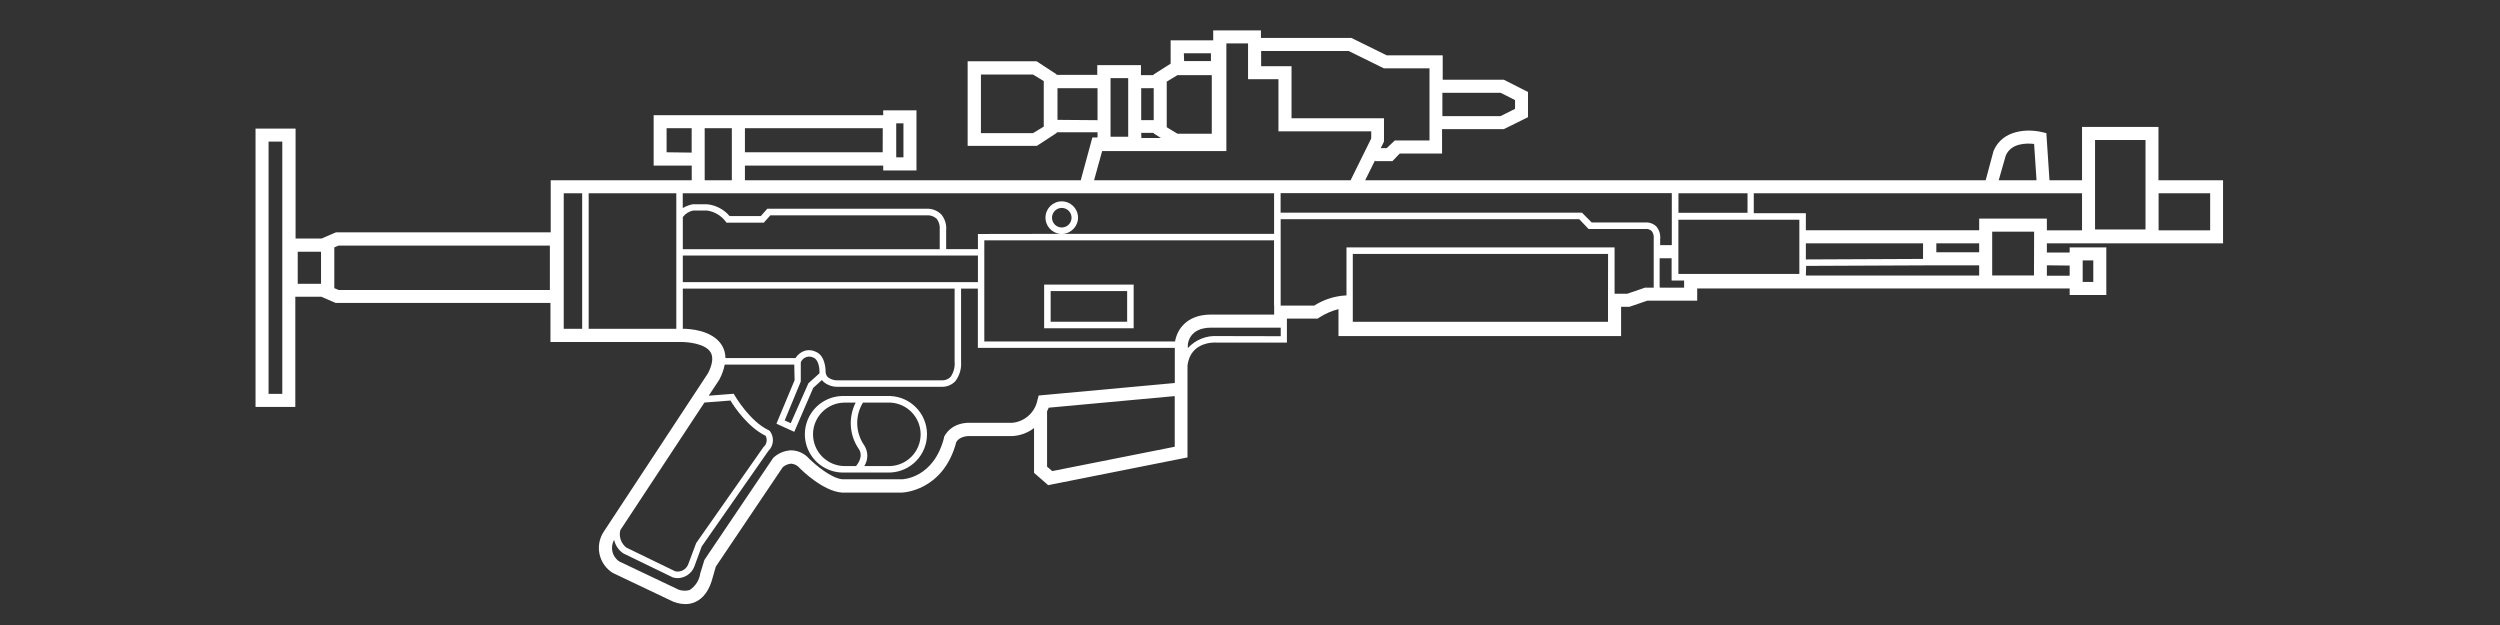 ﻿<?xml version="1.0" encoding="UTF-8" standalone="no"?>
<!DOCTYPE svg PUBLIC "-//W3C//DTD SVG 20010904//EN" "http://www.w3.org/TR/2001/REC-SVG-20010904/DTD/svg10.dtd">
<svg version="1.1" id="Frosty Editor v1.0.4.5" xmlns="http://www.w3.org/2000/svg" d1p1:xlink="http://www.w3.org/1999/xlink" viewBox="0 0 384 96" xmlns:d1p1="xmlns">
  <rect x="0" y="0" width="384" height="96" fill="#333333" stroke="none"/>
  <path stroke="none" fill="#ffffffff" d="M 161.380,44.710 C 165.297,44.710 169.213,44.710 173.130,44.710 173.130,46.280 173.130,47.850 173.130,49.420 169.213,49.420 165.297,49.420 161.380,49.420 161.380,47.850 161.380,46.280 161.380,44.710 Z M 160.380,50.420 C 164.963,50.420 169.547,50.420 174.130,50.420 174.130,48.183 174.130,45.947 174.130,43.710 169.547,43.710 164.963,43.710 160.380,43.710 160.380,45.947 160.380,48.183 160.380,50.420 Z " />
  <path stroke="none" fill="#ffffffff" d="M 136.750,71.590 C 135.417,71.590 134.083,71.590 132.750,71.590 133.375,70.622 133.375,69.378 132.750,68.410 131.383,66.455 131.305,63.875 132.550,61.840 133.950,61.840 135.350,61.840 136.750,61.840 139.357,61.958 141.409,64.106 141.409,66.715 141.409,69.324 139.357,71.472 136.750,71.590 136.750,71.590 136.750,71.590 136.750,71.590 Z M 124.880,66.710 C 124.886,64.023 127.063,61.846 129.750,61.840 130.310,61.840 130.870,61.840 131.430,61.840 130.272,64.130 130.460,66.870 131.920,68.980 132.720,70.160 131.580,71.480 131.480,71.590 130.903,71.590 130.327,71.590 129.750,71.590 127.059,71.584 124.880,69.401 124.880,66.710 124.880,66.710 124.880,66.710 124.880,66.710 Z M 136.750,60.830 C 134.417,60.830 132.083,60.830 129.750,60.830 127.593,60.741 125.561,61.841 124.456,63.695 123.351,65.550 123.351,67.860 124.456,69.715 125.561,71.569 127.593,72.669 129.750,72.580 132.083,72.580 134.417,72.580 136.750,72.580 139.901,72.450 142.388,69.858 142.388,66.705 142.388,63.552 139.900,60.960 136.750,60.830 136.750,60.830 136.750,60.830 136.750,60.830 Z " />
  <path stroke="none" fill="#ffffffff" d="M 317.900,40.790 C 317.900,41.310 317.900,41.830 317.900,42.350 316.733,42.350 315.567,42.350 314.400,42.350 314.400,41.817 314.400,41.283 314.400,40.750 315.567,40.763 316.733,40.777 317.900,40.790 Z M 319.900,40.000 C 320.443,40.000 320.987,40.000 321.530,40.000 321.530,41.103 321.530,42.207 321.530,43.310 320.987,43.310 320.443,43.310 319.900,43.310 319.900,42.207 319.900,41.103 319.900,40.000 Z M 254.920,44.180 C 254.920,42.677 254.920,41.173 254.920,39.670 255.533,39.670 256.147,39.670 256.760,39.670 256.760,40.810 256.760,41.950 256.760,43.090 257.400,43.090 258.040,43.090 258.680,43.090 258.680,43.457 258.680,43.823 258.680,44.190 257.427,44.187 256.173,44.183 254.920,44.180 Z M 252.690,44.180 C 251.773,44.493 250.857,44.807 249.940,45.120 249.293,45.120 248.647,45.120 248.000,45.120 248.000,42.747 248.000,40.373 248.000,38.000 234.273,38.000 220.547,38.000 206.820,38.000 206.820,40.460 206.820,42.920 206.820,45.380 206.773,45.380 206.727,45.380 206.680,45.380 204.967,45.482 203.308,46.019 201.860,46.940 200.143,46.940 198.427,46.940 196.710,46.940 196.710,42.517 196.710,38.093 196.710,33.670 212.000,33.670 227.290,33.670 242.580,33.670 243.053,34.170 243.527,34.670 244.000,35.170 246.907,35.170 249.813,35.170 252.720,35.170 253.088,35.126 253.456,35.251 253.720,35.510 253.957,35.847 254.061,36.261 254.010,36.670 254.010,39.177 254.010,41.683 254.010,44.190 253.570,44.187 253.130,44.183 252.690,44.180 Z M 246.990,45.120 C 246.990,45.120 246.990,45.120 246.990,45.120 246.990,46.557 246.990,47.993 246.990,49.430 233.923,49.430 220.857,49.430 207.790,49.430 207.790,45.953 207.790,42.477 207.790,39.000 220.860,39.000 233.930,39.000 247.000,39.000 246.997,41.040 246.993,43.080 246.990,45.120 Z M 186.990,51.620 C 185.275,51.518 183.606,52.198 182.450,53.470 182.450,53.313 182.450,53.157 182.450,53.000 182.450,52.730 182.690,50.330 186.010,50.330 189.580,50.330 193.150,50.330 196.720,50.330 196.720,50.767 196.720,51.203 196.720,51.640 193.477,51.633 190.233,51.627 186.990,51.620 Z M 180.440,68.620 C 174.167,69.867 167.893,71.113 161.620,72.360 161.357,72.130 161.093,71.900 160.830,71.670 160.830,68.837 160.830,66.003 160.830,63.170 160.910,62.990 161.010,62.820 161.080,62.620 167.533,62.027 173.987,61.433 180.440,60.840 180.440,63.433 180.440,66.027 180.440,68.620 Z M 155.520,64.940 C 153.433,64.940 151.347,64.940 149.260,64.940 146.000,64.790 145.080,67.000 145.000,67.120 145.000,67.163 145.000,67.207 145.000,67.250 143.410,73.440 138.710,73.620 138.530,73.620 135.493,73.620 132.457,73.620 129.420,73.620 127.680,73.490 125.140,71.300 124.320,70.490 123.631,69.687 122.638,69.208 121.580,69.170 121.563,69.170 121.547,69.170 121.530,69.170 120.494,69.206 119.508,69.622 118.760,70.340 115.240,75.560 111.720,80.780 108.200,86.000 107.987,86.690 107.773,87.380 107.560,88.070 107.412,89.114 106.822,90.043 105.940,90.620 105.211,90.836 104.424,90.738 103.770,90.350 100.893,88.983 98.017,87.617 95.140,86.250 94.029,85.536 93.673,84.076 94.330,82.930 94.516,83.776 95.021,84.518 95.740,85.000 98.283,86.233 100.827,87.467 103.370,88.700 103.621,88.767 103.880,88.800 104.140,88.800 105.247,88.764 106.228,88.078 106.640,87.050 107.020,86.013 107.400,84.977 107.780,83.940 111.187,79.057 114.593,74.173 118.000,69.290 118.852,68.480 118.963,67.161 118.260,66.220 118.203,66.177 118.147,66.133 118.090,66.090 115.190,64.760 112.880,60.790 112.860,60.750 112.807,60.660 112.753,60.570 112.700,60.480 111.420,60.580 110.140,60.680 108.860,60.780 109.390,59.977 109.920,59.173 110.450,58.370 110.470,58.337 110.490,58.303 110.510,58.270 110.889,57.557 111.162,56.792 111.320,56.000 114.880,56.000 118.440,56.000 122.000,56.000 122.017,56.800 122.033,57.600 122.050,58.400 121.120,60.627 120.190,62.853 119.260,65.080 120.173,65.497 121.087,65.913 122.000,66.330 122.970,64.080 123.940,61.830 124.910,59.580 125.357,59.177 125.803,58.773 126.250,58.370 126.322,58.470 126.402,58.564 126.490,58.650 127.087,59.149 127.842,59.419 128.620,59.410 133.953,59.410 139.287,59.410 144.620,59.410 145.423,59.445 146.201,59.127 146.750,58.540 147.394,57.678 147.703,56.612 147.620,55.540 147.620,51.803 147.620,48.067 147.620,44.330 148.480,44.330 149.340,44.330 150.200,44.330 150.200,47.363 150.200,50.397 150.200,53.430 160.283,53.430 170.367,53.430 180.450,53.430 180.450,55.230 180.450,57.030 180.450,58.830 173.480,59.470 166.510,60.110 159.540,60.750 159.480,60.973 159.420,61.197 159.360,61.420 159.000,63.310 157.444,64.740 155.530,64.940 155.527,64.940 155.523,64.940 155.520,64.940 Z M 95.280,81.430 C 99.587,74.897 103.893,68.363 108.200,61.830 109.533,61.727 110.867,61.623 112.200,61.520 112.790,62.520 114.900,65.630 117.600,66.940 117.912,67.522 117.774,68.243 117.270,68.670 113.823,73.587 110.377,78.503 106.930,83.420 106.523,84.507 106.117,85.593 105.710,86.680 105.403,87.485 104.550,87.941 103.710,87.750 101.210,86.537 98.710,85.323 96.210,84.110 95.395,83.481 95.030,82.429 95.280,81.430 95.280,81.430 95.280,81.430 95.280,81.430 Z M 123.000,58.600 C 123.000,57.617 123.000,56.633 123.000,55.650 123.151,55.273 123.459,54.981 123.843,54.848 124.226,54.716 124.649,54.757 125.000,54.960 125.720,55.280 125.870,56.540 125.870,56.960 125.861,57.087 125.861,57.213 125.870,57.340 125.303,57.850 124.737,58.360 124.170,58.870 123.267,60.913 122.363,62.957 121.460,65.000 121.150,64.860 120.840,64.720 120.530,64.580 121.353,62.587 122.177,60.593 123.000,58.600 Z M 104.880,50.500 C 104.880,48.443 104.880,46.387 104.880,44.330 118.797,44.330 132.713,44.330 146.630,44.330 146.630,48.070 146.630,51.810 146.630,55.550 146.704,56.374 146.489,57.198 146.020,57.880 145.659,58.256 145.150,58.453 144.630,58.420 139.297,58.420 133.963,58.420 128.630,58.420 128.099,58.434 127.580,58.264 127.160,57.940 126.918,57.693 126.791,57.355 126.810,57.010 126.810,56.920 126.810,54.710 125.390,54.070 124.863,53.786 124.249,53.711 123.670,53.860 123.053,54.044 122.526,54.450 122.190,55.000 118.603,55.000 115.017,55.000 111.430,55.000 111.428,54.294 111.231,53.601 110.860,53.000 109.390,50.660 105.770,50.490 104.880,50.500 104.880,50.500 104.880,50.500 104.880,50.500 Z M 86.590,29.690 C 87.533,29.690 88.477,29.690 89.420,29.690 89.420,36.627 89.420,43.563 89.420,50.500 88.477,50.500 87.533,50.500 86.590,50.500 86.590,43.563 86.590,36.627 86.590,29.690 Z M 108.240,23.390 C 108.240,22.157 108.240,20.923 108.240,19.690 109.630,19.690 111.020,19.690 112.410,19.690 112.410,22.357 112.410,25.023 112.410,27.690 111.020,27.690 109.630,27.690 108.240,27.690 108.240,26.257 108.240,24.823 108.240,23.390 Z M 102.390,23.390 C 102.390,22.157 102.390,20.923 102.390,19.690 103.673,19.690 104.957,19.690 106.240,19.690 106.240,20.940 106.240,22.190 106.240,23.440 104.957,23.423 103.673,23.407 102.390,23.390 Z M 135.580,23.390 C 128.527,23.390 121.473,23.390 114.420,23.390 114.420,22.157 114.420,20.923 114.420,19.690 121.477,19.690 128.533,19.690 135.590,19.690 135.587,20.923 135.583,22.157 135.580,23.390 Z M 169.290,23.200 C 175.650,23.200 182.010,23.200 188.370,23.200 188.370,17.690 188.370,12.180 188.370,6.670 189.480,6.670 190.590,6.670 191.700,6.670 191.700,8.503 191.700,10.337 191.700,12.170 193.257,12.170 194.813,12.170 196.370,12.170 196.370,14.837 196.370,17.503 196.370,20.170 201.120,20.170 205.870,20.170 210.620,20.170 210.620,20.537 210.620,20.903 210.620,21.270 209.563,23.410 208.507,25.550 207.450,27.690 194.317,27.690 181.183,27.690 168.050,27.690 168.463,26.193 168.877,24.697 169.290,23.200 Z M 175.290,20.410 C 175.933,20.410 176.577,20.410 177.220,20.410 177.220,20.440 177.220,20.470 177.220,20.500 177.587,20.733 177.953,20.967 178.320,21.200 177.320,21.200 176.320,21.200 175.320,21.200 175.310,20.937 175.300,20.673 175.290,20.410 Z M 162.430,18.410 C 162.430,16.790 162.430,15.170 162.430,13.550 164.480,13.550 166.530,13.550 168.580,13.550 168.580,15.187 168.580,16.823 168.580,18.460 166.530,18.443 164.480,18.427 162.430,18.410 Z M 170.580,12.000 C 171.483,12.000 172.387,12.000 173.290,12.000 173.290,15.000 173.290,18.000 173.290,21.000 172.387,21.000 171.483,21.000 170.580,21.000 170.580,18.000 170.580,15.000 170.580,12.000 Z M 177.210,13.540 C 177.210,15.177 177.210,16.813 177.210,18.450 176.570,18.450 175.930,18.450 175.290,18.450 175.290,16.817 175.290,15.183 175.290,13.550 175.930,13.547 176.570,13.543 177.210,13.540 Z M 179.210,12.540 C 179.760,12.207 180.310,11.873 180.860,11.540 182.617,11.540 184.373,11.540 186.130,11.540 186.130,14.540 186.130,17.540 186.130,20.540 184.373,20.540 182.617,20.540 180.860,20.540 180.310,20.207 179.760,19.873 179.210,19.540 179.210,17.207 179.210,14.873 179.210,12.540 Z M 181.840,8.180 C 183.227,8.180 184.613,8.180 186.000,8.180 186.000,8.580 186.000,8.980 186.000,9.380 184.627,9.380 183.253,9.380 181.880,9.380 181.867,8.980 181.853,8.580 181.840,8.180 Z M 207.150,7.830 C 208.957,8.720 210.763,9.610 212.570,10.500 214.903,10.500 217.237,10.500 219.570,10.500 219.570,14.193 219.570,17.887 219.570,21.580 217.793,21.580 216.017,21.580 214.240,21.580 213.827,21.970 213.413,22.360 213.000,22.750 212.693,22.750 212.387,22.750 212.080,22.750 212.247,22.417 212.413,22.083 212.580,21.750 212.580,20.557 212.580,19.363 212.580,18.170 207.847,18.170 203.113,18.170 198.380,18.170 198.380,15.503 198.380,12.837 198.380,10.170 196.823,10.170 195.267,10.170 193.710,10.170 193.710,9.390 193.710,8.610 193.710,7.830 198.190,7.830 202.670,7.830 207.150,7.830 Z M 230.480,14.250 C 231.223,14.623 231.967,14.997 232.710,15.370 232.710,15.820 232.710,16.270 232.710,16.720 231.967,17.093 231.223,17.467 230.480,17.840 227.503,17.840 224.527,17.840 221.550,17.840 221.550,16.643 221.550,15.447 221.550,14.250 224.527,14.250 227.503,14.250 230.480,14.250 Z M 308.080,23.910 C 308.900,21.970 311.250,21.970 312.440,22.110 312.563,23.970 312.687,25.830 312.810,27.690 310.873,27.690 308.937,27.690 307.000,27.690 307.360,26.430 307.720,25.170 308.080,23.910 Z M 319.800,35.380 C 318.000,35.380 316.200,35.380 314.400,35.380 314.400,34.780 314.400,34.180 314.400,33.580 310.933,33.580 307.467,33.580 304.000,33.580 304.000,34.177 304.000,34.773 304.000,35.370 295.127,35.370 286.253,35.370 277.380,35.370 277.380,34.497 277.380,33.623 277.380,32.750 274.713,32.750 272.047,32.750 269.380,32.750 269.380,31.730 269.380,30.710 269.380,29.690 286.187,29.690 302.993,29.690 319.800,29.690 319.800,31.587 319.800,33.483 319.800,35.380 Z M 321.800,21.500 C 324.383,21.500 326.967,21.500 329.550,21.500 329.550,26.083 329.550,30.667 329.550,35.250 326.967,35.250 324.383,35.250 321.800,35.250 321.800,30.667 321.800,26.083 321.800,21.500 Z M 339.480,29.690 C 339.480,31.587 339.480,33.483 339.480,35.380 336.840,35.380 334.200,35.380 331.560,35.380 331.560,33.483 331.560,31.587 331.560,29.690 334.200,29.690 336.840,29.690 339.480,29.690 Z M 312.420,42.310 C 310.280,42.310 308.140,42.310 306.000,42.310 306.000,40.067 306.000,37.823 306.000,35.580 308.147,35.580 310.293,35.580 312.440,35.580 312.433,37.823 312.427,40.067 312.420,42.310 Z M 277.420,40.840 C 283.493,40.813 289.567,40.787 295.640,40.760 298.427,40.760 301.213,40.760 304.000,40.760 304.000,41.280 304.000,41.800 304.000,42.320 295.127,42.320 286.253,42.320 277.380,42.320 277.393,41.827 277.407,41.333 277.420,40.840 Z M 304.000,38.750 C 301.807,38.750 299.613,38.750 297.420,38.750 297.420,38.293 297.420,37.837 297.420,37.380 299.613,37.380 301.807,37.380 304.000,37.380 304.000,37.837 304.000,38.293 304.000,38.750 Z M 277.380,37.380 C 283.380,37.380 289.380,37.380 295.380,37.380 295.380,38.177 295.380,38.973 295.380,39.770 289.380,39.797 283.380,39.823 277.380,39.850 277.380,39.027 277.380,38.203 277.380,37.380 Z M 257.800,33.750 C 263.993,33.750 270.187,33.750 276.380,33.750 276.380,36.527 276.380,39.303 276.380,42.080 270.187,42.080 263.993,42.080 257.800,42.080 257.800,39.303 257.800,36.527 257.800,33.750 Z M 268.420,29.690 C 268.420,30.690 268.420,31.690 268.420,32.690 264.883,32.690 261.347,32.690 257.810,32.690 257.810,31.690 257.810,30.690 257.810,29.690 261.347,29.690 264.883,29.690 268.420,29.690 Z M 163.090,34.940 C 162.483,34.940 161.936,34.575 161.704,34.014 161.472,33.454 161.600,32.808 162.029,32.379 162.458,31.950 163.104,31.822 163.664,32.054 164.225,32.286 164.590,32.833 164.590,33.440 164.590,33.838 164.432,34.219 164.151,34.501 163.869,34.782 163.488,34.940 163.090,34.940 163.090,34.940 163.090,34.940 163.090,34.940 Z M 150.210,35.940 C 150.210,36.717 150.210,37.493 150.210,38.270 148.583,38.270 146.957,38.270 145.330,38.270 145.330,37.303 145.330,36.337 145.330,35.370 145.411,34.507 145.152,33.646 144.610,32.970 144.001,32.339 143.146,32.007 142.270,32.060 134.133,32.060 125.997,32.060 117.860,32.060 117.527,32.437 117.193,32.813 116.860,33.190 115.263,33.190 113.667,33.190 112.070,33.190 111.205,32.169 109.980,31.521 108.650,31.380 107.890,31.380 107.130,31.380 106.370,31.380 105.841,31.486 105.333,31.682 104.870,31.960 104.870,31.203 104.870,30.447 104.870,29.690 135.147,29.690 165.423,29.690 195.700,29.690 195.700,31.767 195.700,33.843 195.700,35.920 184.897,35.920 174.093,35.920 163.290,35.920 164.626,35.810 165.638,34.666 165.583,33.326 165.528,31.986 164.426,30.928 163.085,30.928 161.744,30.928 160.642,31.986 160.587,33.326 160.532,34.666 161.544,35.810 162.880,35.920 158.657,35.927 154.433,35.933 150.210,35.940 Z M 103.880,33.150 C 103.880,33.150 103.880,33.150 103.880,33.150 103.880,33.150 103.880,33.150 103.880,33.150 103.880,38.933 103.880,44.717 103.880,50.500 99.393,50.500 94.907,50.500 90.420,50.500 90.420,43.563 90.420,36.627 90.420,29.690 94.907,29.690 99.393,29.690 103.880,29.690 103.880,30.843 103.880,31.997 103.880,33.150 Z M 144.340,35.340 C 144.340,36.320 144.340,37.300 144.340,38.280 131.187,38.280 118.033,38.280 104.880,38.280 104.880,36.633 104.880,34.987 104.880,33.340 105.266,32.824 105.828,32.468 106.460,32.340 107.180,32.340 107.900,32.340 108.620,32.340 109.741,32.504 110.753,33.100 111.440,34.000 111.490,34.067 111.540,34.133 111.590,34.200 113.500,34.200 115.410,34.200 117.320,34.200 117.653,33.827 117.987,33.453 118.320,33.080 126.320,33.080 134.320,33.080 142.320,33.080 142.908,33.026 143.490,33.235 143.910,33.650 144.253,34.132 144.406,34.723 144.340,35.310 144.340,35.320 144.340,35.330 144.340,35.340 Z M 150.210,43.340 C 135.100,43.340 119.990,43.340 104.880,43.340 104.880,41.977 104.880,40.613 104.880,39.250 119.990,39.250 135.100,39.250 150.210,39.250 150.210,40.613 150.210,41.977 150.210,43.340 Z M 195.710,46.940 C 195.710,47.400 195.710,47.860 195.710,48.320 192.473,48.320 189.237,48.320 186.000,48.320 182.130,48.320 180.760,50.780 180.490,52.450 170.723,52.450 160.957,52.450 151.190,52.450 151.190,47.273 151.190,42.097 151.190,36.920 166.023,36.920 180.857,36.920 195.690,36.920 195.690,40.253 195.690,43.587 195.690,46.920 195.697,46.927 195.703,46.933 195.710,46.940 Z M 255.000,36.730 C 255.073,36.058 254.883,35.384 254.470,34.850 254.029,34.381 253.403,34.132 252.760,34.170 250.000,34.170 247.240,34.170 244.480,34.170 243.987,33.670 243.493,33.170 243.000,32.670 227.567,32.670 212.133,32.670 196.700,32.670 196.700,31.670 196.700,30.670 196.700,29.670 216.730,29.670 236.760,29.670 256.790,29.670 256.790,30.690 256.790,31.710 256.790,32.730 256.790,32.730 256.790,32.730 256.790,32.730 256.790,34.370 256.790,36.010 256.790,37.650 256.193,37.650 255.597,37.650 255.000,37.650 255.000,37.343 255.000,37.037 255.000,36.730 Z M 84.460,44.540 C 73.640,44.540 62.820,44.540 52.000,44.540 51.783,44.447 51.567,44.353 51.350,44.260 51.350,42.173 51.350,40.087 51.350,38.000 51.567,37.907 51.783,37.813 52.000,37.720 62.820,37.720 73.640,37.720 84.460,37.720 84.460,39.993 84.460,42.267 84.460,44.540 Z M 45.730,38.670 C 46.923,38.670 48.117,38.670 49.310,38.670 49.310,40.310 49.310,41.950 49.310,43.590 48.117,43.590 46.923,43.590 45.730,43.590 45.730,41.950 45.730,40.310 45.730,38.670 Z M 43.360,60.500 C 42.657,60.500 41.953,60.500 41.250,60.500 41.250,47.583 41.250,34.667 41.250,21.750 41.953,21.750 42.657,21.750 43.360,21.750 43.360,34.667 43.360,47.583 43.360,60.500 Z M 137.660,18.940 C 138.030,18.940 138.400,18.940 138.770,18.940 138.770,20.683 138.770,22.427 138.770,24.170 138.400,24.170 138.030,24.170 137.660,24.170 137.660,22.427 137.660,20.683 137.660,18.940 Z M 160.320,19.450 C 159.770,19.783 159.220,20.117 158.670,20.450 156.003,20.450 153.337,20.450 150.670,20.450 150.670,17.450 150.670,14.450 150.670,11.450 153.337,11.450 156.003,11.450 158.670,11.450 159.220,11.783 159.770,12.117 160.320,12.450 160.320,14.783 160.320,17.117 160.320,19.450 Z M 314.400,37.380 C 323.420,37.380 332.440,37.380 341.460,37.380 341.460,34.150 341.460,30.920 341.460,27.690 338.153,27.690 334.847,27.690 331.540,27.690 331.540,24.960 331.540,22.230 331.540,19.500 327.627,19.500 323.713,19.500 319.800,19.500 319.800,22.230 319.800,24.960 319.800,27.690 318.133,27.690 316.467,27.690 314.800,27.690 314.640,25.277 314.480,22.863 314.320,20.450 314.083,20.393 313.847,20.337 313.610,20.280 311.610,19.810 307.610,19.810 306.200,23.210 305.800,24.703 305.400,26.197 305.000,27.690 273.230,27.690 241.460,27.690 209.690,27.690 210.200,26.660 210.710,25.630 211.220,24.600 211.220,24.650 211.220,24.700 211.220,24.750 212.107,24.750 212.993,24.750 213.880,24.750 214.253,24.360 214.627,23.970 215.000,23.580 217.167,23.580 219.333,23.580 221.500,23.580 221.500,22.330 221.500,21.080 221.500,19.830 224.667,19.830 227.833,19.830 231.000,19.830 232.233,19.220 233.467,18.610 234.700,18.000 234.700,16.710 234.700,15.420 234.700,14.130 233.467,13.503 232.233,12.877 231.000,12.250 227.867,12.250 224.733,12.250 221.600,12.250 221.600,11.000 221.600,9.750 221.600,8.500 218.733,8.500 215.867,8.500 213.000,8.500 211.193,7.610 209.387,6.720 207.580,5.830 202.947,5.830 198.313,5.830 193.680,5.830 193.680,5.443 193.680,5.057 193.680,4.670 191.237,4.670 188.793,4.670 186.350,4.670 186.350,5.177 186.350,5.683 186.350,6.190 184.170,6.190 181.990,6.190 179.810,6.190 179.810,7.387 179.810,8.583 179.810,9.780 178.933,10.337 178.057,10.893 177.180,11.450 177.180,11.480 177.180,11.510 177.180,11.540 176.537,11.540 175.893,11.540 175.250,11.540 175.250,11.027 175.250,10.513 175.250,10.000 173.013,10.000 170.777,10.000 168.540,10.000 168.540,10.500 168.540,11.000 168.540,11.500 166.453,11.500 164.367,11.500 162.280,11.500 162.280,11.470 162.280,11.440 162.280,11.410 161.260,10.743 160.240,10.077 159.220,9.410 155.690,9.410 152.160,9.410 148.630,9.410 148.630,13.743 148.630,18.077 148.630,22.410 152.173,22.410 155.717,22.410 159.260,22.410 160.280,21.743 161.300,21.077 162.320,20.410 162.320,20.380 162.320,20.350 162.320,20.320 164.407,20.320 166.493,20.320 168.580,20.320 168.580,20.583 168.580,20.847 168.580,21.110 168.317,21.110 168.053,21.110 167.790,21.110 167.193,23.303 166.597,25.497 166.000,27.690 148.807,27.690 131.613,27.690 114.420,27.690 114.420,26.940 114.420,26.190 114.420,25.440 121.500,25.440 128.580,25.440 135.660,25.440 135.660,25.687 135.660,25.933 135.660,26.180 137.363,26.180 139.067,26.180 140.770,26.180 140.770,23.103 140.770,20.027 140.770,16.950 139.067,16.950 137.363,16.950 135.660,16.950 135.660,17.197 135.660,17.443 135.660,17.690 123.907,17.690 112.153,17.690 100.400,17.690 100.400,20.273 100.400,22.857 100.400,25.440 102.350,25.440 104.300,25.440 106.250,25.440 106.250,26.190 106.250,26.940 106.250,27.690 99.030,27.690 91.810,27.690 84.590,27.690 84.590,30.357 84.590,33.023 84.590,35.690 73.590,35.690 62.590,35.690 51.590,35.690 50.860,36.007 50.130,36.323 49.400,36.640 48.067,36.640 46.733,36.640 45.400,36.640 45.400,31.010 45.400,25.380 45.400,19.750 43.350,19.750 41.300,19.750 39.250,19.750 39.250,34.000 39.250,48.250 39.250,62.500 41.287,62.500 43.323,62.500 45.360,62.500 45.360,56.860 45.360,51.220 45.360,45.580 46.693,45.580 48.027,45.580 49.360,45.580 50.090,45.897 50.820,46.213 51.550,46.530 62.550,46.530 73.550,46.530 84.550,46.530 84.550,48.530 84.550,50.530 84.550,52.530 91.267,52.530 97.983,52.530 104.700,52.530 105.580,52.530 108.290,52.750 109.130,54.080 109.590,54.820 109.470,55.910 108.750,57.330 103.407,65.450 98.063,73.570 92.720,81.690 92.055,82.709 91.829,83.952 92.092,85.140 92.356,86.327 93.087,87.358 94.120,88.000 97.023,89.380 99.927,90.760 102.830,92.140 103.568,92.551 104.396,92.774 105.240,92.790 105.740,92.795 106.237,92.700 106.700,92.510 108.050,91.950 108.990,90.630 109.490,88.630 109.643,88.097 109.797,87.563 109.950,87.030 113.377,81.940 116.803,76.850 120.230,71.760 120.595,71.440 121.056,71.250 121.540,71.220 121.540,71.220 121.540,71.220 121.540,71.220 122.059,71.265 122.537,71.522 122.860,71.930 123.220,72.290 126.450,75.450 129.320,75.660 132.387,75.660 135.453,75.660 138.520,75.660 138.580,75.660 144.880,75.500 146.890,67.890 147.020,67.670 147.570,66.890 149.200,66.980 151.310,66.980 153.420,66.980 155.530,66.980 156.728,66.909 157.878,66.481 158.830,65.750 158.830,68.043 158.830,70.337 158.830,72.630 159.553,73.260 160.277,73.890 161.000,74.520 168.133,73.100 175.267,71.680 182.400,70.260 182.400,67.060 182.400,63.860 182.400,60.660 182.400,60.660 182.400,60.660 182.400,60.660 182.400,59.160 182.400,57.660 182.400,56.160 182.850,52.350 186.700,52.610 186.900,52.620 190.490,52.620 194.080,52.620 197.670,52.620 197.670,51.393 197.670,50.167 197.670,48.940 199.243,48.940 200.817,48.940 202.390,48.940 202.473,48.883 202.557,48.827 202.640,48.770 203.548,48.185 204.544,47.749 205.590,47.480 205.590,48.860 205.590,50.240 205.590,51.620 220.060,51.620 234.530,51.620 249.000,51.620 249.000,50.120 249.000,48.620 249.000,47.120 249.430,47.120 249.860,47.120 250.290,47.120 251.207,46.807 252.123,46.493 253.040,46.180 255.590,46.180 258.140,46.180 260.690,46.180 260.690,45.557 260.690,44.933 260.690,44.310 279.760,44.310 298.830,44.310 317.900,44.310 317.900,44.643 317.900,44.977 317.900,45.310 319.777,45.310 321.653,45.310 323.530,45.310 323.530,42.873 323.530,40.437 323.530,38.000 321.653,38.000 319.777,38.000 317.900,38.000 317.900,38.263 317.900,38.527 317.900,38.790 316.733,38.790 315.567,38.790 314.400,38.790 314.400,38.320 314.400,37.850 314.400,37.380 Z " />
</svg>